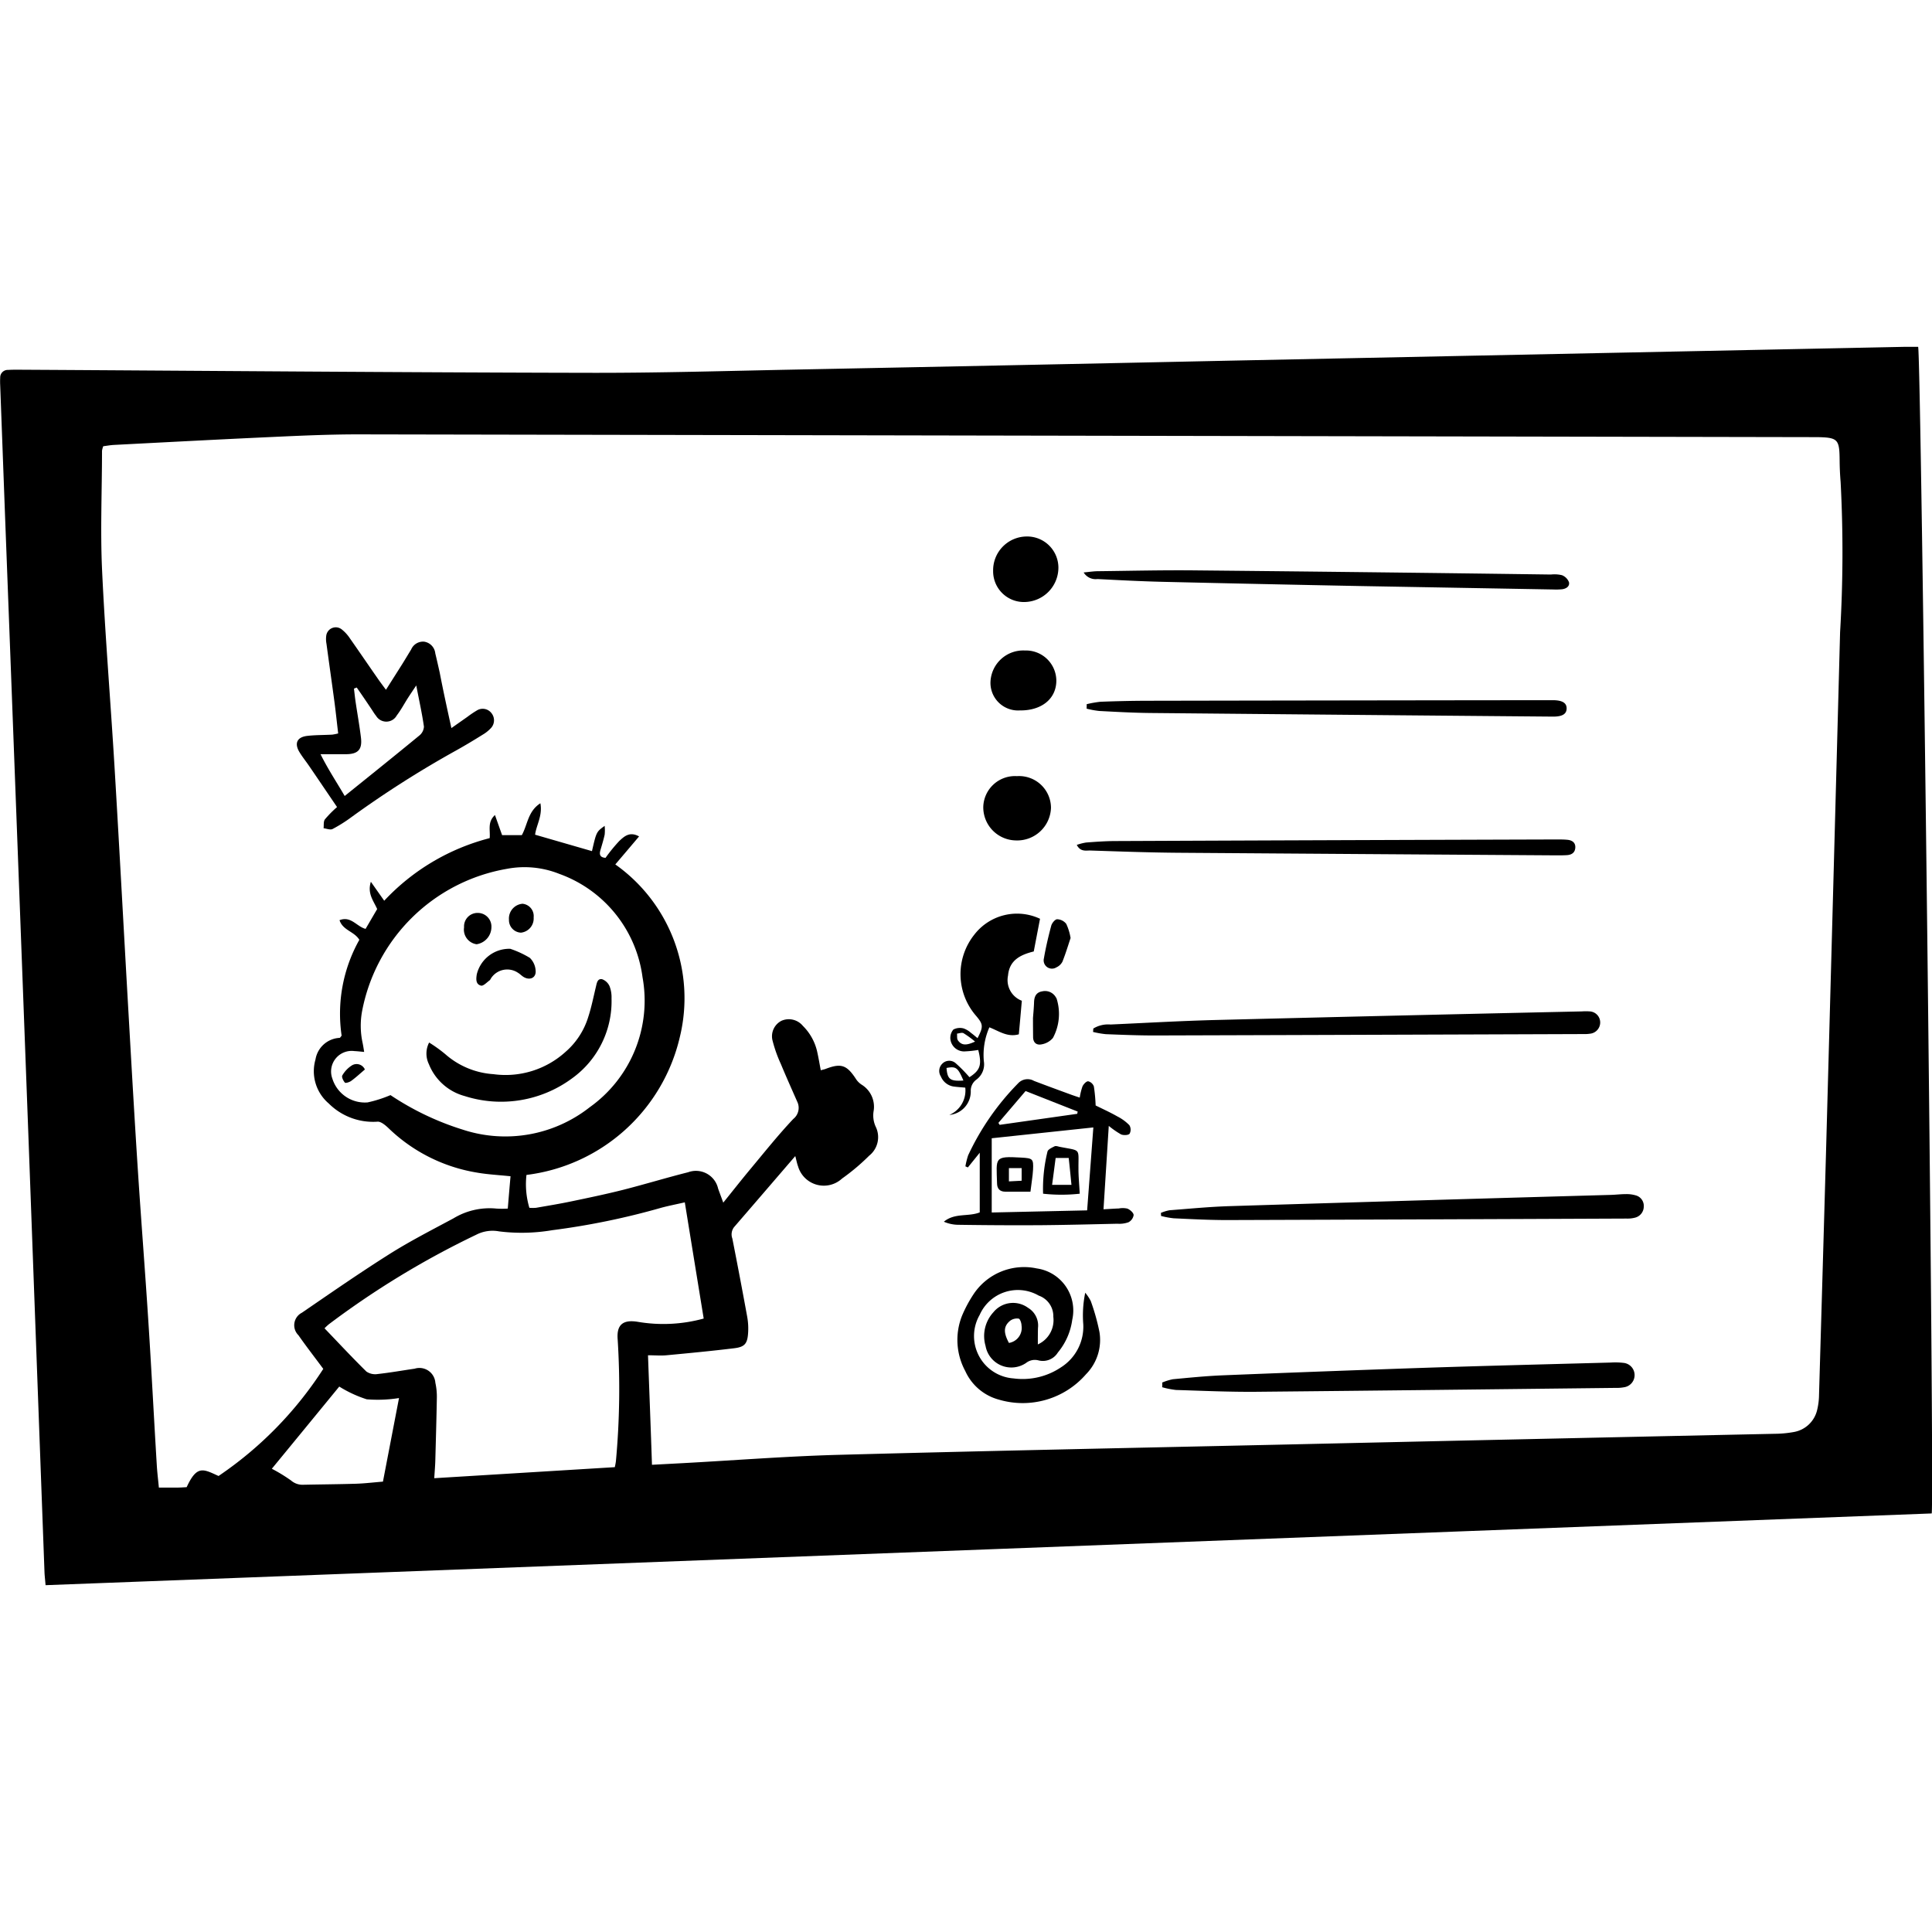 <svg xmlns="http://www.w3.org/2000/svg" xmlns:xlink="http://www.w3.org/1999/xlink" width="70" height="70" viewBox="0 0 70 70">
  <defs>
    <clipPath id="clip-path">
      <rect id="Rectangle_229" data-name="Rectangle 229" width="70" height="70" transform="translate(486 1913)" fill="#19a8e3"/>
    </clipPath>
  </defs>
  <g id="Mask_Group_22" data-name="Mask Group 22" transform="translate(-486 -1913)" clip-path="url(#clip-path)">
    <g id="_08-VIZITKY" data-name="08-VIZITKY" transform="translate(441.273 1868.15)">
      <path id="Path_121" data-name="Path 121" d="M46.378,102.284c-.017-.208-.034-.341-.039-.475q-.287-7.761-.572-15.519-.425-11.4-.859-22.805l-.174-4.679a2.6,2.6,0,0,1,0-.27.273.273,0,0,1,.285-.283c.105-.006.21-.008.315-.008,6.916.039,13.835.1,20.751.113,2.489.006,4.981-.069,7.472-.118q7.876-.155,15.752-.323l24.393-.5c.178,0,.355,0,.523,0,.111.373.6,41.732.491,42.268Q80.586,100.984,46.378,102.284Zm6.267-3.956a13.528,13.528,0,0,0,3.795-3.881c-.315-.426-.619-.816-.9-1.219a.508.508,0,0,1,.126-.816c1.051-.72,2.1-1.448,3.176-2.127.747-.471,1.538-.874,2.317-1.293a2.526,2.526,0,0,1,1.553-.353,3.335,3.335,0,0,0,.413,0c.034-.411.064-.779.1-1.171-.422-.045-.825-.064-1.219-.133a6.008,6.008,0,0,1-3.208-1.615c-.111-.105-.276-.244-.4-.229a2.274,2.274,0,0,1-1.76-.66,1.534,1.534,0,0,1-.48-1.595.934.934,0,0,1,.872-.782c.023,0,.039-.041.075-.079a5.465,5.465,0,0,1,.642-3.474c-.186-.306-.6-.341-.718-.711.415-.163.621.233.944.315.15-.255.291-.5.42-.718-.137-.311-.362-.559-.229-.989.186.265.326.463.484.687a7.936,7.936,0,0,1,3.821-2.268c.028-.291-.09-.576.191-.837.1.28.18.508.259.728h.715c.214-.388.219-.865.672-1.154.086.452-.152.8-.191,1.139l2.06.595c.161-.7.161-.7.46-.915a1.589,1.589,0,0,1,0,.319c-.041.189-.1.377-.154.563-.062.206.039.266.186.276a5.838,5.838,0,0,1,.5-.613c.173-.159.37-.353.715-.163-.3.355-.58.685-.861,1.015a5.938,5.938,0,0,1,2.337,6.256,6.524,6.524,0,0,1-5.556,4.994,2.99,2.99,0,0,0,.105,1.191,1.463,1.463,0,0,0,.242,0c.428-.075.857-.144,1.283-.234.63-.131,1.261-.263,1.883-.42.784-.2,1.559-.437,2.343-.634a.824.824,0,0,1,1.088.593c.054.152.111.3.186.508.36-.446.681-.855,1.015-1.255.5-.6.987-1.21,1.521-1.776a.513.513,0,0,0,.143-.63c-.2-.454-.4-.9-.591-1.36a4.948,4.948,0,0,1-.3-.842.63.63,0,0,1,.321-.726.659.659,0,0,1,.775.184,1.9,1.9,0,0,1,.518.932c.049.218.086.439.131.677.069-.021.126-.03.18-.051.553-.212.76-.143,1.088.356a.7.7,0,0,0,.212.216.939.939,0,0,1,.433.968.979.979,0,0,0,.077.555.858.858,0,0,1-.238,1.052,7.657,7.657,0,0,1-.981.827.973.973,0,0,1-1.595-.446c-.038-.1-.056-.208-.1-.368-.767.891-1.488,1.731-2.214,2.57a.429.429,0,0,0-.066.416q.279,1.413.537,2.827a2.416,2.416,0,0,1,.032.627c-.028.36-.129.478-.5.522-.818.1-1.638.178-2.457.255-.2.019-.413,0-.668,0,.049,1.347.1,2.626.144,3.968l1.09-.058c1.857-.1,3.712-.246,5.571-.3,5.416-.146,10.832-.255,16.247-.375q8.889-.2,17.778-.39a4.01,4.01,0,0,0,.672-.062,1.054,1.054,0,0,0,.863-.82,2.423,2.423,0,0,0,.064-.535q.129-4.387.253-8.774.259-9.426.51-18.855a48.8,48.8,0,0,0,.019-5.444c-.023-.268-.034-.538-.036-.809-.007-.737-.068-.8-.825-.812-.06,0-.12,0-.18,0q-26.335-.051-52.67-.1c-1.02,0-2.041.045-3.06.092-1.932.088-3.864.191-5.8.291-.129.008-.257.032-.377.047a.821.821,0,0,0-.045.163c0,1.426-.062,2.853,0,4.275.111,2.4.31,4.791.454,7.187.182,3.041.343,6.082.518,9.123.105,1.842.21,3.684.33,5.526.118,1.812.261,3.621.377,5.433.113,1.737.2,3.474.306,5.211.015.264.049.529.075.812.248,0,.456,0,.664,0,.118,0,.236-.009.343-.015C51.865,97.919,52.094,98.078,52.646,98.328Zm17.579-5.7c-.231-1.418-.456-2.8-.685-4.215-.319.073-.583.124-.842.193a26.681,26.681,0,0,1-3.96.816,6.627,6.627,0,0,1-1.927.043,1.289,1.289,0,0,0-.829.122,31.394,31.394,0,0,0-5.337,3.242,1.915,1.915,0,0,0-.159.148c.518.538,1.007,1.066,1.519,1.568a.567.567,0,0,0,.411.088c.446-.049.891-.128,1.336-.193a.579.579,0,0,1,.75.51,2.336,2.336,0,0,1,.054.537c-.013.765-.036,1.529-.056,2.294-.006.189-.023.381-.038.627l6.541-.4a2.042,2.042,0,0,0,.041-.219,28.535,28.535,0,0,0,.064-4.4c-.047-.542.189-.735.728-.647A5.514,5.514,0,0,0,70.225,92.623Zm-11.349-8.1a10.1,10.1,0,0,0,2.619,1.251,4.945,4.945,0,0,0,4.6-.812,4.743,4.743,0,0,0,1.912-4.716,4.615,4.615,0,0,0-3.015-3.739,3.4,3.4,0,0,0-1.9-.182,6.46,6.46,0,0,0-5.245,5.157,2.905,2.905,0,0,0,.021,1.159c.019.094.034.189.054.317-.148-.013-.249-.026-.351-.03a.746.746,0,0,0-.8,1,1.232,1.232,0,0,0,1.278.859A4.593,4.593,0,0,0,58.876,84.527Zm-4.3,13.537a5.88,5.88,0,0,1,.7.428.631.631,0,0,0,.448.152c.63-.013,1.259-.017,1.889-.036.313-.009.625-.047.99-.077.193-1.005.385-2,.582-3.028a4.863,4.863,0,0,1-1.171.045,4.419,4.419,0,0,1-.994-.461C56.217,96.067,55.411,97.05,54.578,98.063Z"/>
      <path id="Path_122" data-name="Path 122" d="M61.082,71.23l.582-.409A3.607,3.607,0,0,1,62,70.594a.4.4,0,0,1,.529.088.414.414,0,0,1-.036.57,1.29,1.29,0,0,1-.281.219c-.319.2-.64.392-.966.574a37.259,37.259,0,0,0-3.787,2.412,5.278,5.278,0,0,1-.683.43c-.083.041-.214-.015-.325-.028.013-.109-.009-.246.049-.323a4.038,4.038,0,0,1,.439-.445c-.341-.5-.681-1.005-1.024-1.506-.111-.161-.234-.313-.334-.478-.2-.326-.092-.553.285-.595.3-.034.6-.028.9-.045a2.019,2.019,0,0,0,.214-.043c-.047-.392-.086-.775-.137-1.156-.094-.7-.193-1.394-.287-2.092a.9.9,0,0,1-.006-.31.348.348,0,0,1,.561-.21,1.406,1.406,0,0,1,.3.332c.336.478.664.962,1,1.443.084.122.173.24.3.411l.585-.923c.111-.178.218-.358.328-.537a.468.468,0,0,1,.469-.283.476.476,0,0,1,.405.422c.056.233.109.467.161.7C60.782,69.861,60.922,70.5,61.082,71.23ZM57.652,69.76c-.032.013-.066.026-.1.041.019.161.036.325.06.486.064.43.141.857.193,1.289s-.105.6-.55.6c-.278,0-.557,0-.915,0,.28.559.58,1.007.876,1.514.936-.754,1.823-1.465,2.7-2.187a.445.445,0,0,0,.171-.325c-.066-.469-.171-.934-.278-1.493-.135.2-.216.321-.295.443-.137.214-.257.443-.411.643a.432.432,0,0,1-.75.015c-.068-.081-.118-.173-.178-.259Q57.918,70.141,57.652,69.76Z"/>
      <path id="Path_123" data-name="Path 123" d="M82.33,93.561a.966.966,0,0,0,.561-1,.79.79,0,0,0-.529-.769,1.513,1.513,0,0,0-2.14.7,1.538,1.538,0,0,0,1.225,2.3,2.494,2.494,0,0,0,1.72-.4,1.744,1.744,0,0,0,.809-1.563,4.048,4.048,0,0,1,.071-1.141,1.6,1.6,0,0,1,.2.3,7.746,7.746,0,0,1,.315,1.122,1.769,1.769,0,0,1-.488,1.533,3.039,3.039,0,0,1-3.146.921A1.868,1.868,0,0,1,79.7,94.524a2.371,2.371,0,0,1-.118-2,4.68,4.68,0,0,1,.4-.754,2.195,2.195,0,0,1,2.311-.962,1.539,1.539,0,0,1,1.283,1.863,2.341,2.341,0,0,1-.52,1.182.638.638,0,0,1-.7.287.512.512,0,0,0-.452.092.949.949,0,0,1-1.469-.619,1.275,1.275,0,0,1,.283-1.216.919.919,0,0,1,1.259-.161.746.746,0,0,1,.358.728C82.33,93.132,82.33,93.3,82.33,93.561Zm-1.047-.054a.55.55,0,0,0,.456-.632c0-.088-.053-.238-.1-.248a.418.418,0,0,0-.311.075C81.086,92.9,81.079,93.128,81.283,93.507Z"/>
      <path id="Path_124" data-name="Path 124" d="M86.836,94.942a2.012,2.012,0,0,1,.388-.12c.6-.056,1.193-.116,1.791-.141q3.616-.146,7.235-.27c2.277-.075,4.555-.131,6.834-.193a2.545,2.545,0,0,1,.493.015.445.445,0,0,1-.008.88,1.451,1.451,0,0,1-.313.023c-4.331.049-8.665.1-13,.141-.974.009-1.949-.036-2.923-.066a3.081,3.081,0,0,1-.5-.1C86.842,95.056,86.84,95,86.836,94.942Z"/>
      <path id="Path_125" data-name="Path 125" d="M84.339,82.116a1.035,1.035,0,0,1,.625-.146c1.289-.058,2.576-.133,3.864-.165q6.613-.166,13.223-.31a1.852,1.852,0,0,1,.27,0,.4.4,0,0,1,.383.373.409.409,0,0,1-.368.435,1.275,1.275,0,0,1-.223.013q-7.783.028-15.566.051c-.585,0-1.169-.024-1.754-.047a3.328,3.328,0,0,1-.463-.081C84.334,82.2,84.337,82.159,84.339,82.116Z"/>
      <path id="Path_126" data-name="Path 126" d="M86.789,88.795A1.53,1.53,0,0,1,87.1,88.7c.732-.056,1.463-.128,2.2-.15q6.9-.214,13.8-.407c.18-.006.358-.028.538-.028a1.175,1.175,0,0,1,.353.045.394.394,0,0,1,.293.407.416.416,0,0,1-.313.4,1.072,1.072,0,0,1-.311.034q-7.24.031-14.48.054c-.643,0-1.289-.034-1.932-.064a3.142,3.142,0,0,1-.452-.084C86.793,88.868,86.791,88.83,86.789,88.795Z"/>
      <path id="Path_127" data-name="Path 127" d="M84.9,85.643l-.191,3.022c.212-.011.385-.024.557-.03a.742.742,0,0,1,.31.006c.1.043.218.146.225.231a.356.356,0,0,1-.188.263.984.984,0,0,1-.4.053c-.929.021-1.857.045-2.786.053-1,.006-2.007,0-3.011-.015a1.332,1.332,0,0,1-.491-.111c.392-.328.889-.173,1.3-.338V86.615l-.43.533-.09-.039a2.827,2.827,0,0,1,.1-.4,9.328,9.328,0,0,1,1.81-2.608.467.467,0,0,1,.576-.088c.448.171.9.336,1.347.5.1.036.191.066.31.105a2.219,2.219,0,0,1,.1-.407c.038-.081.139-.188.206-.184a.292.292,0,0,1,.206.188,5.928,5.928,0,0,1,.064.688c.261.129.531.251.792.4a1.64,1.64,0,0,1,.43.315.311.311,0,0,1,.009.308c-.047.058-.216.062-.306.028A3.067,3.067,0,0,1,84.9,85.643Zm-4.241.448v2.69l3.457-.077c.077-1.021.15-2,.225-3.005Zm1.227-1.711c-.336.394-.66.775-.985,1.154l.045.071,2.814-.4c0-.026.009-.054.013-.081Z"/>
      <path id="Path_128" data-name="Path 128" d="M82.409,78.139c-.077.4-.15.78-.227,1.184-.467.116-.882.306-.932.872a.8.8,0,0,0,.5.914c-.036.409-.071.809-.109,1.216-.415.118-.73-.124-1.067-.253a2.481,2.481,0,0,0-.2,1.229.688.688,0,0,1-.283.675.494.494,0,0,0-.191.42.851.851,0,0,1-.777.85.96.96,0,0,0,.578-.989c-.143-.013-.274-.021-.405-.038a.592.592,0,0,1-.478-.364.367.367,0,0,1,.043-.458.352.352,0,0,1,.491-.026,5.349,5.349,0,0,1,.5.508c.392-.255.456-.443.319-.987a3.9,3.9,0,0,1-.469.051.5.5,0,0,1-.54-.437.465.465,0,0,1,.109-.355.516.516,0,0,1,.37-.039.781.781,0,0,1,.266.161c.081.058.158.126.238.191.216-.418.208-.5-.054-.81a2.3,2.3,0,0,1-.062-2.941A1.955,1.955,0,0,1,82.409,78.139ZM79.633,84c-.2-.473-.268-.521-.612-.456C79.053,83.955,79.15,84.032,79.633,84Zm.426-1.409a3.689,3.689,0,0,0-.424-.308c-.06-.03-.156.009-.234.017.009.083-.009.182.032.242C79.576,82.747,79.766,82.722,80.058,82.587Z"/>
      <path id="Path_129" data-name="Path 129" d="M83.741,75.462a1.989,1.989,0,0,1,.338-.086c.343-.026.688-.051,1.034-.053q8.005-.034,16.009-.058c.135,0,.27,0,.4.013.165.017.291.1.281.283s-.133.261-.3.272c-.135.009-.27.008-.405.008q-6.857-.045-13.717-.094c-1.049-.009-2.1-.047-3.146-.081C84.078,75.661,83.874,75.723,83.741,75.462Z"/>
      <path id="Path_130" data-name="Path 130" d="M84.1,70.364a3.836,3.836,0,0,1,.5-.088c.555-.021,1.109-.034,1.664-.036q7.358-.014,14.715-.021c.355,0,.512.1.51.3s-.154.3-.512.295q-7.288-.062-14.578-.131c-.615-.006-1.229-.041-1.844-.073a3.218,3.218,0,0,1-.458-.084C84.1,70.472,84.1,70.418,84.1,70.364Z"/>
      <path id="Path_131" data-name="Path 131" d="M83.99,65.591c.218-.021.36-.043.5-.045,1.186-.013,2.371-.043,3.555-.03q6.438.062,12.874.15a1.181,1.181,0,0,1,.4.024.444.444,0,0,1,.255.255c.032.15-.1.236-.251.255a2.205,2.205,0,0,1-.315.008q-3.489-.062-6.977-.124-3.6-.07-7.2-.154c-.78-.019-1.559-.06-2.339-.1A.508.508,0,0,1,83.99,65.591Z"/>
      <path id="Path_132" data-name="Path 132" d="M81.574,72.971a1.155,1.155,0,0,1,1.232,1.15A1.224,1.224,0,0,1,81.533,75.3a1.2,1.2,0,0,1-1.18-1.217A1.149,1.149,0,0,1,81.574,72.971Z"/>
      <path id="Path_133" data-name="Path 133" d="M83.075,65.413a1.247,1.247,0,0,1-1.217,1.249,1.113,1.113,0,0,1-1.148-1.127,1.224,1.224,0,0,1,1.208-1.247A1.132,1.132,0,0,1,83.075,65.413Z"/>
      <path id="Path_134" data-name="Path 134" d="M83,69.508c0,.658-.531,1.092-1.324,1.082a1,1,0,0,1-1.06-1.071,1.188,1.188,0,0,1,1.247-1.1A1.1,1.1,0,0,1,83,69.508Z"/>
      <path id="Path_135" data-name="Path 135" d="M82.154,81.735c.009-.129.032-.353.039-.578.008-.2.075-.351.293-.388a.451.451,0,0,1,.5.221.165.165,0,0,1,.023.039,1.835,1.835,0,0,1-.133,1.428.687.687,0,0,1-.405.231c-.186.041-.315-.058-.313-.274C82.156,82.221,82.154,82.026,82.154,81.735Z"/>
      <path id="Path_136" data-name="Path 136" d="M83.516,78.837c-.09.27-.18.568-.295.857A.46.46,0,0,1,83,79.9a.3.3,0,0,1-.45-.328c.069-.4.161-.792.265-1.18.026-.1.139-.234.214-.236a.439.439,0,0,1,.33.167A1.938,1.938,0,0,1,83.516,78.837Z"/>
      <path id="Path_137" data-name="Path 137" d="M60.275,82.623a5.247,5.247,0,0,1,.582.418,2.924,2.924,0,0,0,1.748.728,3.236,3.236,0,0,0,2.617-.812,2.727,2.727,0,0,0,.82-1.266c.116-.355.188-.724.276-1.088.032-.133.054-.306.225-.274a.472.472,0,0,1,.27.255,1.108,1.108,0,0,1,.071.439,3.441,3.441,0,0,1-1.433,2.9,4.33,4.33,0,0,1-3.885.64,1.94,1.94,0,0,1-1.3-1.157A.873.873,0,0,1,60.275,82.623Z"/>
      <path id="Path_138" data-name="Path 138" d="M63.215,79.227a3.548,3.548,0,0,1,.709.328.7.7,0,0,1,.21.463c.023.255-.2.362-.424.236-.077-.043-.139-.113-.216-.159a.7.7,0,0,0-.955.169c-.028.034-.043.084-.077.109-.1.073-.223.208-.306.188-.2-.049-.18-.246-.154-.411A1.212,1.212,0,0,1,63.215,79.227Z"/>
      <path id="Path_139" data-name="Path 139" d="M62.532,78.445a.632.632,0,0,1-.537.617.536.536,0,0,1-.454-.613.488.488,0,0,1,.491-.522A.494.494,0,0,1,62.532,78.445Z"/>
      <path id="Path_140" data-name="Path 140" d="M64.062,78.089a.516.516,0,0,1-.461.553.454.454,0,0,1-.433-.469.536.536,0,0,1,.491-.578A.447.447,0,0,1,64.062,78.089Z"/>
      <path id="Path_141" data-name="Path 141" d="M57.947,83.6c-.186.158-.338.3-.5.416-.062.045-.2.086-.223.06-.06-.068-.128-.21-.094-.261a1.042,1.042,0,0,1,.351-.366A.326.326,0,0,1,57.947,83.6Z"/>
      <path id="Path_142" data-name="Path 142" d="M83.848,88.1a6.046,6.046,0,0,1-1.328,0,5.679,5.679,0,0,1,.159-1.525c.017-.079.159-.143.255-.191.045-.023.116,0,.174.015.8.159.688.032.694.784C83.8,87.465,83.829,87.744,83.848,88.1Zm-1-.321h.7c-.034-.345-.064-.651-.1-.974h-.473C82.932,87.131,82.893,87.438,82.846,87.782Z"/>
      <path id="Path_143" data-name="Path 143" d="M82.062,88.027h-.91c-.2,0-.3-.109-.3-.306-.026-.932-.118-.987.882-.929.413.024.441.045.422.443C82.143,87.472,82.1,87.7,82.062,88.027Zm-.78-.855v.482c.171-.009.31-.015.461-.024v-.458Z"/>
    </g>
  </g>
</svg>
